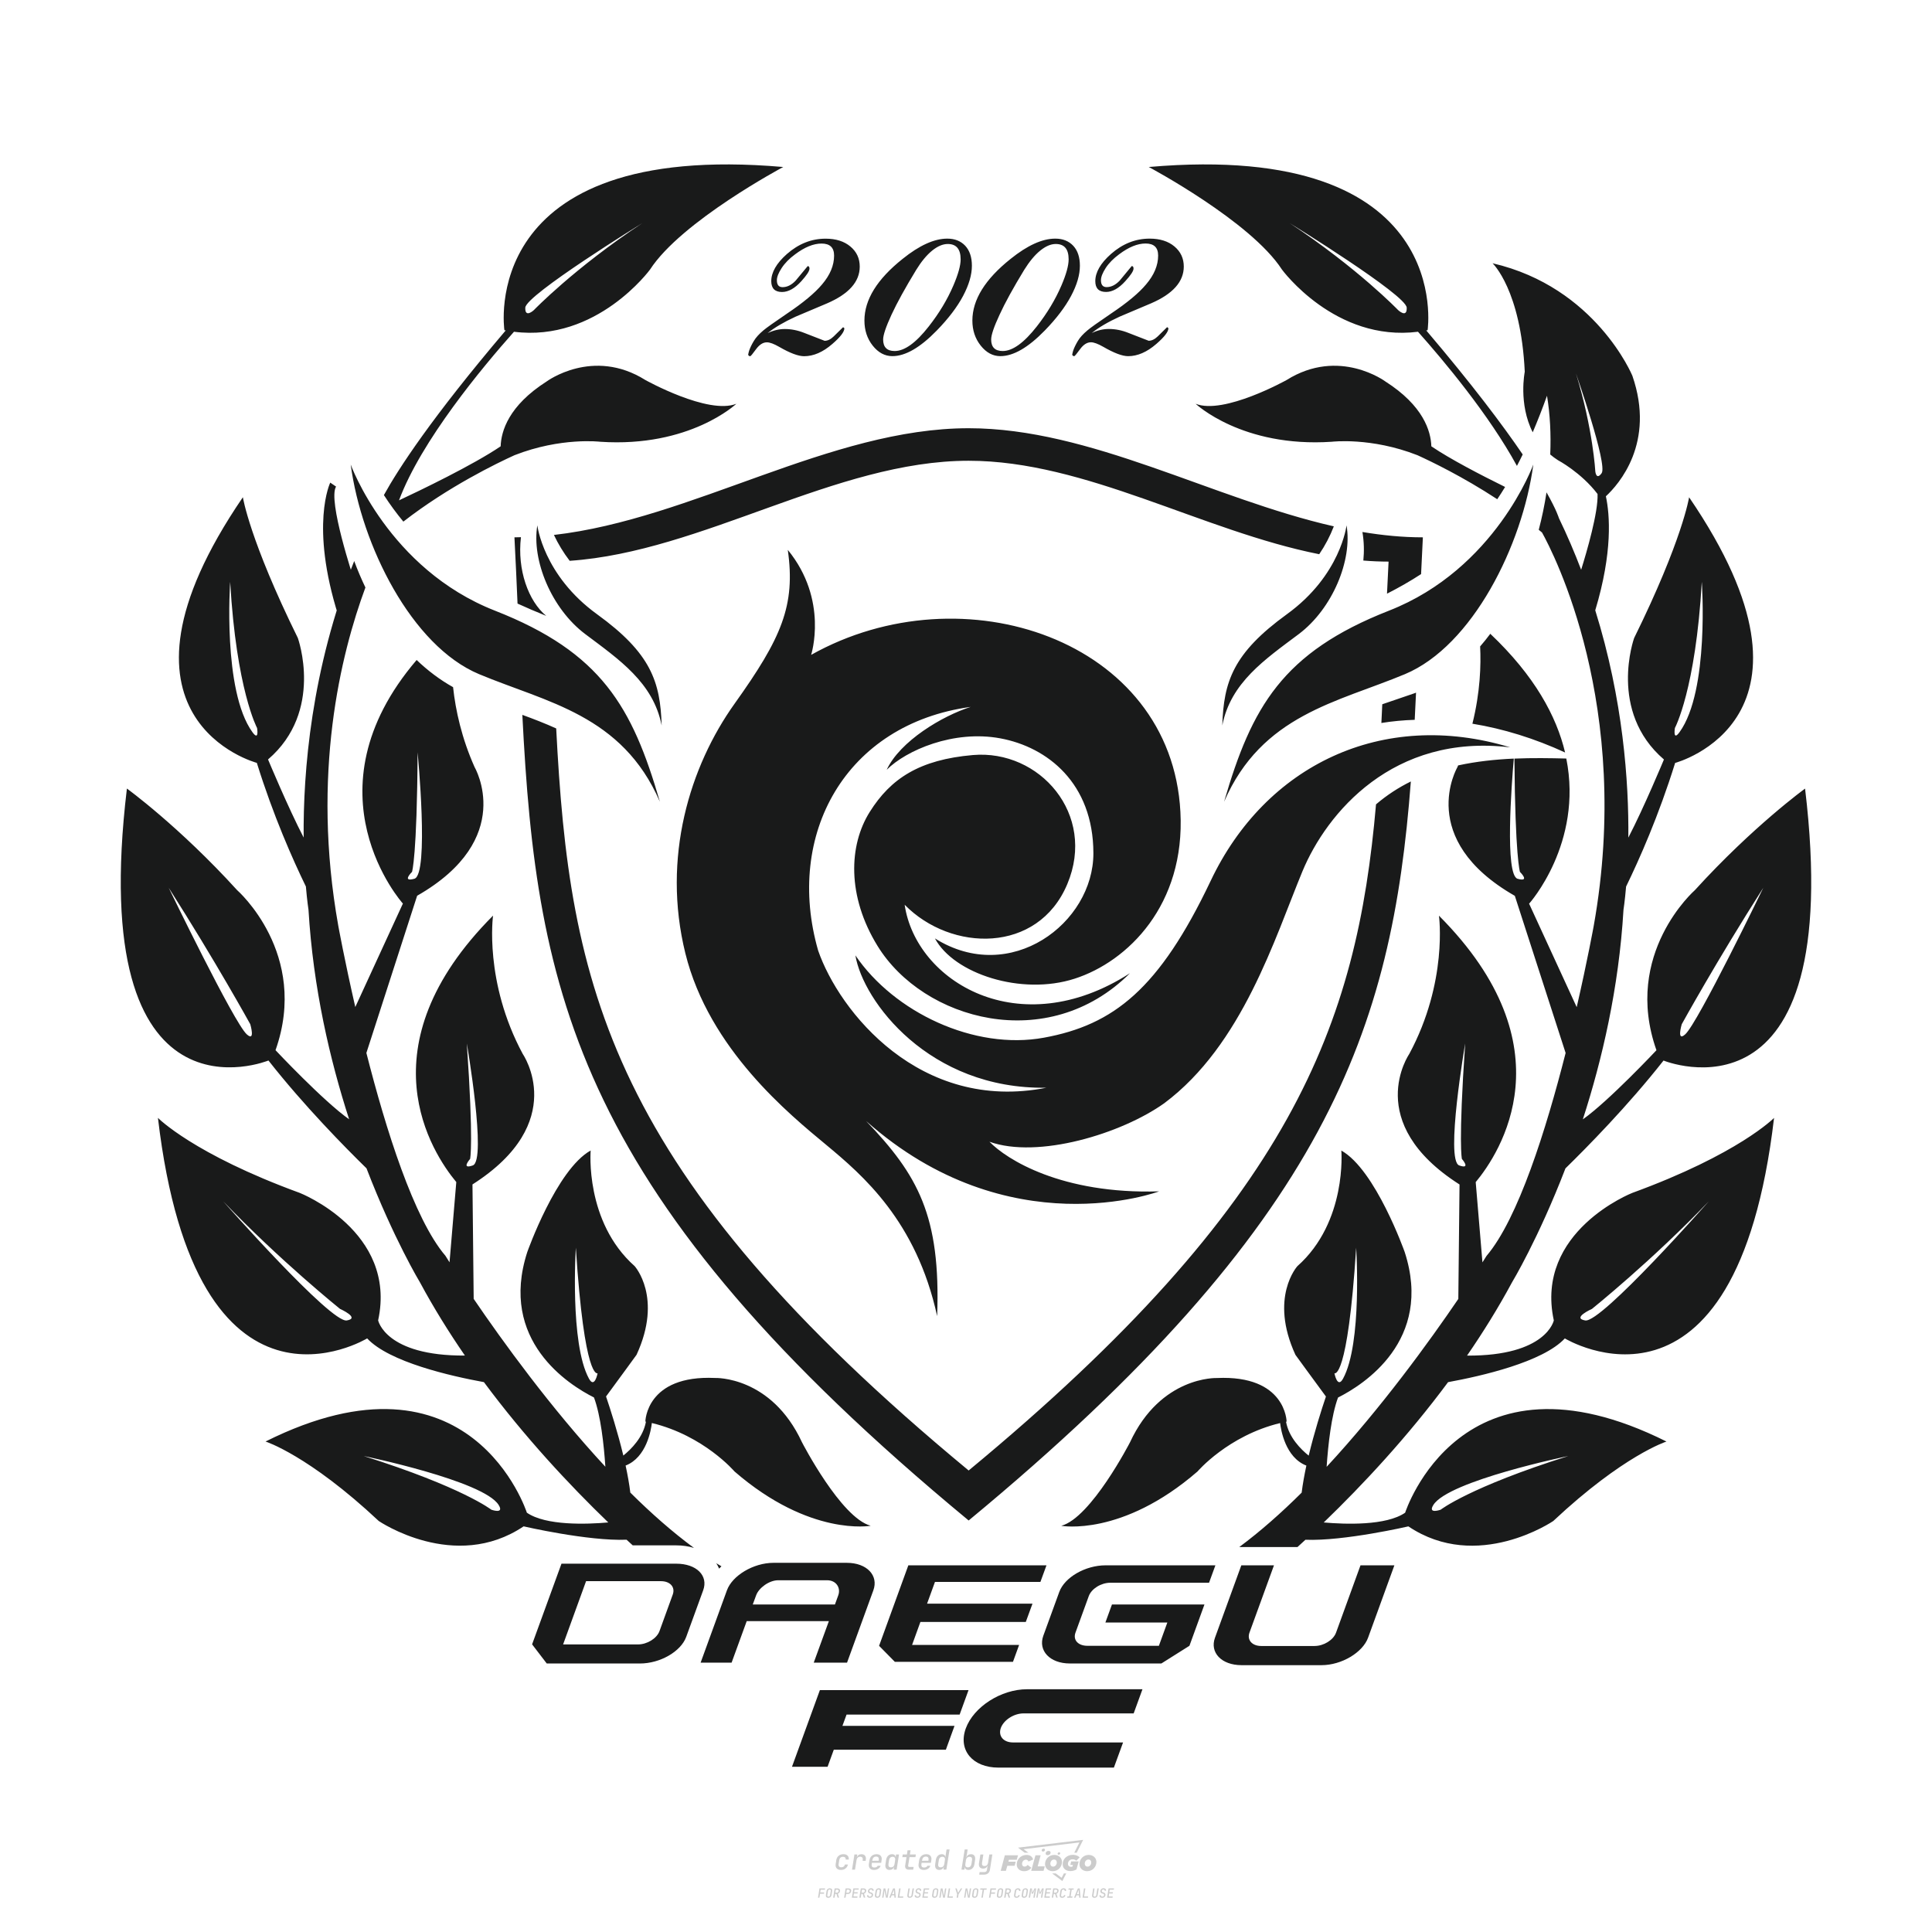 <?xml version="1.0" encoding="utf-8"?>
<!-- Created by @FCLOGO 2024-10-1 GMT+8 22:29:06 . https://fclogo.top/ -->
<!-- FOR PERSONAL USE ONLY NOT FOR COMMERCIAL USE -->
<svg version="1.1" xmlns="http://www.w3.org/2000/svg" xmlns:xlink="http://www.w3.org/1999/xlink" x="0px" y="0px"
	 viewBox="0 0 800 800" style="enable-background:new 0 0 800 800;" xml:space="preserve">
<path style="fill:#CCCCCC;" d="M348.22,774.3c-0.79,0-1.38-0.22-1.77-0.65c-0.39-0.44-0.53-1.03-0.41-1.79l0.25-1.65
	c0.12-0.75,0.45-1.35,0.98-1.78c0.53-0.44,1.19-0.65,1.98-0.65c0.76,0,1.33,0.2,1.72,0.6c0.39,0.4,0.55,0.94,0.47,1.62h-1.24
	c0.03-0.36-0.06-0.64-0.26-0.84s-0.5-0.3-0.89-0.3c-0.42,0-0.76,0.12-1.03,0.35s-0.43,0.56-0.5,0.99l-0.26,1.66
	c-0.07,0.44-0.01,0.77,0.19,1c0.19,0.23,0.5,0.35,0.92,0.35c0.39,0,0.72-0.1,0.98-0.3s0.44-0.48,0.52-0.85h1.24
	c-0.14,0.69-0.47,1.23-0.99,1.63C349.61,774.1,348.97,774.3,348.22,774.3z M352.8,774.19l1-6.29h1.19l-0.19,1.19
	c0.34-0.87,0.97-1.3,1.91-1.3c0.67,0,1.17,0.21,1.49,0.62c0.32,0.42,0.43,0.99,0.31,1.71l-0.07,0.42h-1.27l0.06-0.32
	c0.07-0.45,0.01-0.8-0.17-1.04c-0.18-0.24-0.48-0.36-0.88-0.36s-0.74,0.12-1.01,0.37c-0.27,0.24-0.43,0.59-0.5,1.03l-0.63,3.97
	L352.8,774.19L352.8,774.19z M361.91,774.3c-0.77,0-1.35-0.22-1.73-0.67s-0.51-1.04-0.4-1.77l0.25-1.65
	c0.08-0.49,0.26-0.92,0.52-1.28c0.26-0.37,0.6-0.65,1.01-0.85c0.41-0.2,0.87-0.3,1.38-0.3c0.77,0,1.35,0.22,1.73,0.67
	c0.39,0.45,0.52,1.04,0.39,1.77l-0.17,1.12h-3.85l-0.09,0.53c-0.15,0.95,0.22,1.43,1.11,1.43c0.72,0,1.17-0.25,1.37-0.74h1.22
	c-0.17,0.53-0.5,0.96-1.01,1.28C363.16,774.14,362.58,774.3,361.91,774.3z M361.23,770.22l-0.05,0.29l2.65-0.01l0.05-0.29
	c0.07-0.47,0.01-0.82-0.17-1.07c-0.18-0.25-0.49-0.37-0.92-0.37c-0.44,0-0.8,0.13-1.06,0.38
	C361.48,769.39,361.31,769.75,361.23,770.22z M368.33,774.3c-0.63,0-1.1-0.21-1.41-0.64c-0.31-0.42-0.4-1-0.27-1.73l0.27-1.77
	c0.11-0.73,0.39-1.31,0.84-1.74c0.44-0.43,0.98-0.64,1.61-0.64c0.47,0,0.83,0.12,1.09,0.35c0.26,0.24,0.39,0.56,0.38,0.96h0.02
	l0.17-1.2h1.24l-1,6.29h-1.22l0.19-1.2h-0.02c-0.12,0.41-0.35,0.73-0.69,0.97C369.2,774.18,368.8,774.3,368.33,774.3z
	 M368.93,773.23c0.39,0,0.72-0.12,0.98-0.36s0.43-0.57,0.5-1.01l0.25-1.65c0.07-0.43,0.01-0.76-0.18-1s-0.47-0.36-0.86-0.36
	c-0.4,0-0.72,0.12-0.98,0.35c-0.26,0.24-0.42,0.57-0.49,1.01l-0.25,1.65c-0.07,0.44-0.01,0.78,0.17,1.01
	C368.24,773.11,368.53,773.23,368.93,773.23z M376.35,774.19c-0.57,0-0.99-0.16-1.26-0.47c-0.27-0.31-0.36-0.75-0.27-1.32l0.54-3.39
	h-1.74l0.17-1.12h1.74l0.27-1.72h1.24l-0.27,1.72h2.47l-0.18,1.12h-2.46l-0.54,3.39c-0.08,0.44,0.1,0.66,0.53,0.66h1.72l-0.17,1.12
	h-1.79V774.19z M382.5,774.3c-0.77,0-1.35-0.22-1.73-0.67s-0.52-1.04-0.4-1.77l0.25-1.65c0.08-0.49,0.26-0.92,0.52-1.28
	c0.26-0.37,0.6-0.65,1.01-0.85c0.41-0.2,0.87-0.3,1.38-0.3c0.77,0,1.35,0.22,1.73,0.67c0.39,0.45,0.52,1.04,0.39,1.77l-0.17,1.12
	h-3.85l-0.09,0.53c-0.15,0.95,0.22,1.43,1.11,1.43c0.72,0,1.17-0.25,1.37-0.74h1.22c-0.17,0.53-0.5,0.96-1.01,1.28
	C383.76,774.14,383.18,774.3,382.5,774.3z M381.83,770.22l-0.05,0.29l2.65-0.01l0.05-0.29c0.07-0.47,0.01-0.82-0.17-1.07
	c-0.18-0.25-0.49-0.37-0.92-0.37c-0.44,0-0.8,0.13-1.06,0.38C382.08,769.39,381.91,769.75,381.83,770.22z M388.92,774.3
	c-0.63,0-1.1-0.21-1.4-0.64c-0.3-0.42-0.39-1-0.28-1.73l0.27-1.77c0.11-0.73,0.39-1.31,0.84-1.74c0.44-0.43,0.98-0.64,1.61-0.64
	c0.47,0,0.83,0.12,1.09,0.35c0.26,0.24,0.39,0.56,0.38,0.96h0.02l0.21-1.47l0.3-1.8h1.24l-1.33,8.35h-1.22l0.19-1.2h-0.02
	c-0.12,0.41-0.35,0.73-0.69,0.97C389.8,774.18,389.4,774.3,388.92,774.3z M389.53,773.23c0.39,0,0.72-0.12,0.98-0.36
	s0.43-0.57,0.5-1.01l0.25-1.65c0.08-0.43,0.02-0.76-0.17-1s-0.48-0.36-0.87-0.36c-0.4,0-0.72,0.12-0.98,0.35
	c-0.26,0.24-0.42,0.57-0.49,1.01l-0.25,1.65c-0.08,0.44-0.02,0.78,0.16,1.01C388.83,773.11,389.13,773.23,389.53,773.23z
	 M401.02,774.3c-0.47,0-0.84-0.12-1.1-0.35s-0.39-0.56-0.38-0.97h-0.01l-0.19,1.2h-1.22l1.33-8.35h1.24l-0.29,1.8l-0.27,1.47h0.05
	c0.12-0.41,0.35-0.73,0.69-0.97c0.34-0.23,0.74-0.35,1.21-0.35c0.63,0,1.1,0.21,1.4,0.64s0.39,1.01,0.28,1.74l-0.27,1.77
	c-0.11,0.73-0.39,1.31-0.84,1.73C402.18,774.09,401.64,774.3,401.02,774.3z M400.77,773.23c0.4,0,0.72-0.12,0.98-0.35
	s0.42-0.57,0.5-1.01l0.25-1.65c0.07-0.43,0.01-0.77-0.17-1.01c-0.18-0.24-0.47-0.35-0.87-0.35c-0.39,0-0.72,0.12-0.98,0.36
	s-0.43,0.57-0.5,1l-0.25,1.65c-0.07,0.44-0.01,0.77,0.17,1.01C400.08,773.11,400.37,773.23,400.77,773.23z M405.47,776.25l0.17-1.06
	h1.93c0.64,0,1.01-0.3,1.1-0.9l0.1-0.67l0.21-1.19h-0.03c-0.12,0.42-0.35,0.74-0.68,0.97s-0.73,0.34-1.2,0.34
	c-0.63,0-1.09-0.2-1.4-0.6c-0.31-0.4-0.41-0.94-0.3-1.63l0.58-3.6h1.24l-0.56,3.48c-0.06,0.41,0,0.73,0.18,0.96
	c0.18,0.23,0.47,0.34,0.85,0.34c0.39,0,0.72-0.12,0.98-0.37c0.27-0.24,0.43-0.58,0.49-1.02l0.54-3.4h1.24l-1.01,6.41
	c-0.1,0.6-0.37,1.08-0.81,1.42c-0.44,0.35-1,0.52-1.67,0.52H405.47z M417.79,770.09h3.22l0.54-1.85h-5.47l-1.71,6.44h2.15l0.59-2.1
	h3.03l0.44-1.71h-3.03L417.79,770.09z M424.23,772.92c-0.59,0-1.02-0.39-1.02-1.12c0-0.88,0.63-1.76,1.61-1.76
	c0.49,0,0.88,0.24,1.02,0.78l1.95-0.83c-0.29-1.17-1.27-1.9-2.64-1.9c-2.78,0-4.15,2.15-4.15,3.9c0,1.76,1.27,2.83,3.07,2.83
	c1.37,0,2.34-0.59,2.98-1.42l-1.51-1.17C425.16,772.67,424.72,772.92,424.23,772.92z M430.91,768.23h-2.15l-1.76,6.44h5.12
	l0.49-1.85h-2.93L430.91,768.23z M439.75,771.01c0-1.66-1.32-2.93-3.22-2.93c-2.2,0-3.81,1.81-3.81,3.81c0,1.66,1.32,2.93,3.22,2.93
	C438.14,774.82,439.75,773.01,439.75,771.01z M434.92,771.7c0-0.83,0.59-1.71,1.51-1.71c0.78,0,1.17,0.54,1.17,1.22
	c0,0.83-0.59,1.71-1.51,1.71C435.31,772.92,434.92,772.38,434.92,771.7z M443.21,772.23h1.07l-0.2,0.68
	c-0.15,0.05-0.34,0.1-0.59,0.1c-0.68,0-1.27-0.39-1.27-1.22c0-1.02,0.73-1.9,1.95-1.9c0.59,0,1.12,0.24,1.51,0.59l1.37-1.37
	c-0.44-0.54-1.51-1.07-2.73-1.07c-2.59,0-4.29,1.76-4.29,3.86c0,2.05,1.61,2.88,3.22,2.88c0.93,0,1.85-0.29,2.49-0.68l0.93-3.32
	h-3.12L443.21,772.23z M450.78,768.08c-2.2,0-3.81,1.81-3.81,3.81c0,1.66,1.32,2.93,3.22,2.93c2.2,0,3.81-1.81,3.81-3.81
	C454,769.35,452.68,768.08,450.78,768.08z M450.34,772.92c-0.78,0-1.17-0.54-1.17-1.22c0-0.83,0.59-1.71,1.51-1.71
	c0.78,0,1.17,0.54,1.17,1.22C451.85,772.04,451.27,772.92,450.34,772.92z M437.94,767.5c-0.05,0.29,0.1,0.49,0.44,0.49
	s0.54-0.2,0.63-0.49c0.05-0.24-0.1-0.49-0.44-0.49C438.24,767.01,437.99,767.25,437.94,767.5z M432.13,765.5
	c-0.44,0-0.73,0.24-0.78,0.59c-0.05,0.34,0.1,0.59,0.54,0.59s0.73-0.24,0.78-0.59C432.77,765.74,432.57,765.5,432.13,765.5z
	 M433.01,767.3c-0.1,0.54,0.15,0.88,0.83,0.88c0.63,0,1.07-0.39,1.17-0.88s-0.15-0.88-0.83-0.88
	C433.5,766.43,433.11,766.82,433.01,767.3z M439.6,777.55l-2.44-1.81h-1.51l4.25,3.17l1.61-3.17h-0.98L439.6,777.55z M425.84,767.16
	l-2-1.46l23.13-2.78l-2.15,4.25h1.02l2.68-5.32l-26.99,3.22l2.78,2.1L425.84,767.16L425.84,767.16z M338.72,785.79l0.61-3.83h2.32
	l-0.08,0.52h-1.76l-0.18,1.14h1.63l-0.08,0.52h-1.62l-0.26,1.64L338.72,785.79L338.72,785.79z M342.97,785.84
	c-0.36,0-0.62-0.1-0.8-0.3c-0.17-0.2-0.23-0.47-0.18-0.82l0.27-1.7c0.06-0.34,0.2-0.61,0.44-0.82c0.24-0.2,0.54-0.3,0.89-0.3
	c0.36,0,0.62,0.1,0.8,0.3c0.17,0.2,0.24,0.47,0.18,0.81l-0.27,1.71c-0.06,0.34-0.2,0.62-0.44,0.82
	C343.63,785.74,343.33,785.84,342.97,785.84z M343.05,785.33c0.19,0,0.35-0.05,0.47-0.16s0.19-0.26,0.23-0.46l0.27-1.7
	c0.03-0.2,0.01-0.35-0.08-0.46c-0.08-0.11-0.22-0.16-0.41-0.16s-0.35,0.05-0.46,0.16c-0.12,0.1-0.19,0.26-0.22,0.46l-0.27,1.7
	c-0.03,0.2-0.01,0.35,0.08,0.46C342.72,785.28,342.86,785.33,343.05,785.33z M345,785.79l0.61-3.83h1.2c0.24,0,0.44,0.05,0.6,0.14
	s0.28,0.22,0.36,0.39c0.07,0.17,0.09,0.37,0.05,0.59c-0.04,0.26-0.14,0.48-0.3,0.67c-0.16,0.19-0.37,0.32-0.6,0.39l0.54,1.64h-0.62
	l-0.48-1.57h-0.54l-0.25,1.57L345,785.79L345,785.79z M345.89,783.71h0.64c0.19,0,0.35-0.06,0.48-0.17s0.21-0.26,0.24-0.45
	s0-0.35-0.09-0.46c-0.09-0.11-0.24-0.17-0.43-0.17h-0.64L345.89,783.71z M349.54,785.79l0.61-3.83h1.25c0.37,0,0.65,0.1,0.84,0.31
	s0.26,0.49,0.2,0.84c-0.04,0.23-0.12,0.44-0.25,0.61s-0.29,0.31-0.49,0.4c-0.2,0.09-0.42,0.14-0.66,0.14h-0.69l-0.24,1.52
	L349.54,785.79L349.54,785.79z M350.43,783.75h0.69c0.19,0,0.36-0.06,0.49-0.18c0.14-0.12,0.22-0.27,0.25-0.47
	c0.03-0.2,0-0.35-0.1-0.47s-0.25-0.18-0.44-0.18h-0.69L350.43,783.75z M352.75,785.79l0.61-3.83h2.25l-0.08,0.5h-1.7l-0.17,1.09
	h1.51l-0.08,0.5h-1.51l-0.19,1.24h1.69l-0.08,0.5H352.75z M355.84,785.79l0.61-3.83h1.2c0.24,0,0.44,0.05,0.6,0.14
	s0.28,0.22,0.36,0.39c0.07,0.17,0.09,0.37,0.05,0.59c-0.04,0.26-0.14,0.48-0.3,0.67c-0.16,0.19-0.37,0.32-0.6,0.39l0.54,1.64h-0.62
	l-0.48-1.57h-0.54l-0.25,1.57L355.84,785.79L355.84,785.79z M356.74,783.71h0.64c0.19,0,0.35-0.06,0.48-0.17s0.21-0.26,0.24-0.45
	s0-0.35-0.09-0.46c-0.09-0.11-0.24-0.17-0.43-0.17h-0.64L356.74,783.71z M360.13,785.84c-0.39,0-0.67-0.1-0.87-0.29
	c-0.19-0.19-0.26-0.45-0.22-0.78h0.57c-0.03,0.17,0.01,0.31,0.12,0.41s0.27,0.15,0.48,0.15c0.2,0,0.37-0.05,0.5-0.15
	c0.13-0.1,0.21-0.23,0.24-0.4c0.02-0.15,0-0.28-0.06-0.39s-0.16-0.18-0.29-0.22l-0.46-0.14c-0.27-0.08-0.46-0.22-0.59-0.41
	s-0.17-0.42-0.13-0.68c0.04-0.21,0.11-0.39,0.23-0.55c0.12-0.16,0.27-0.28,0.46-0.37c0.19-0.09,0.4-0.13,0.64-0.13
	c0.35,0,0.62,0.1,0.8,0.29s0.25,0.44,0.2,0.76h-0.57c0.03-0.17,0-0.3-0.09-0.4c-0.09-0.1-0.23-0.14-0.42-0.14s-0.34,0.04-0.46,0.13
	s-0.19,0.21-0.21,0.38c-0.02,0.15-0.01,0.28,0.05,0.39s0.16,0.18,0.29,0.22l0.47,0.15c0.26,0.08,0.46,0.22,0.58,0.41
	s0.17,0.42,0.12,0.69c-0.04,0.22-0.12,0.41-0.24,0.57c-0.13,0.16-0.29,0.29-0.49,0.38C360.6,785.79,360.38,785.84,360.13,785.84z
	 M363.27,785.84c-0.36,0-0.62-0.1-0.8-0.3c-0.17-0.2-0.23-0.47-0.18-0.82l0.27-1.7c0.06-0.34,0.2-0.61,0.44-0.82
	c0.24-0.2,0.54-0.3,0.89-0.3c0.36,0,0.62,0.1,0.8,0.3c0.17,0.2,0.24,0.47,0.18,0.81l-0.27,1.71c-0.06,0.34-0.2,0.62-0.44,0.82
	C363.92,785.74,363.62,785.84,363.27,785.84z M363.34,785.33c0.19,0,0.35-0.05,0.47-0.16s0.19-0.26,0.23-0.46l0.27-1.7
	c0.03-0.2,0.01-0.35-0.08-0.46c-0.08-0.11-0.22-0.16-0.41-0.16s-0.35,0.05-0.46,0.16c-0.12,0.1-0.19,0.26-0.22,0.46l-0.27,1.7
	c-0.03,0.2-0.01,0.35,0.08,0.46C363.02,785.28,363.15,785.33,363.34,785.33z M365.28,785.79l0.61-3.83h0.71l0.62,3.19
	c0.01-0.1,0.02-0.22,0.03-0.36s0.03-0.29,0.04-0.44c0.02-0.15,0.04-0.29,0.06-0.41l0.31-1.98h0.52l-0.61,3.83h-0.71l-0.61-3.19
	c-0.01,0.09-0.02,0.21-0.03,0.34s-0.03,0.28-0.04,0.42c-0.02,0.15-0.04,0.28-0.06,0.41l-0.31,2.01L365.28,785.79L365.28,785.79z
	 M368.23,785.79l1.59-3.83h0.75l0.37,3.83h-0.56l-0.07-0.97h-1.09l-0.39,0.97H368.23z M369.39,784.34h0.87l-0.09-1.1
	c-0.02-0.2-0.03-0.37-0.04-0.51s-0.01-0.24-0.01-0.3c-0.02,0.06-0.05,0.16-0.1,0.3c-0.05,0.14-0.11,0.31-0.19,0.5L369.39,784.34z
	 M371.72,785.79l0.61-3.83h0.57l-0.52,3.31h1.67l-0.08,0.52H371.72z M376.68,785.84c-0.37,0-0.63-0.1-0.8-0.3
	c-0.17-0.2-0.22-0.48-0.17-0.82l0.44-2.76h0.57l-0.44,2.76c-0.03,0.2-0.01,0.35,0.07,0.46c0.08,0.11,0.21,0.17,0.41,0.17
	c0.19,0,0.35-0.06,0.46-0.17c0.12-0.11,0.19-0.27,0.22-0.46l0.44-2.76h0.57l-0.44,2.76c-0.06,0.35-0.2,0.62-0.43,0.82
	C377.35,785.74,377.05,785.84,376.68,785.84z M379.84,785.84c-0.39,0-0.67-0.1-0.87-0.29c-0.19-0.19-0.26-0.45-0.22-0.78h0.57
	c-0.03,0.17,0.01,0.31,0.12,0.41s0.27,0.15,0.48,0.15c0.2,0,0.37-0.05,0.5-0.15c0.13-0.1,0.21-0.23,0.24-0.4
	c0.02-0.15,0-0.28-0.06-0.39s-0.16-0.18-0.29-0.22l-0.46-0.14c-0.27-0.08-0.46-0.22-0.59-0.41s-0.17-0.42-0.13-0.68
	c0.04-0.21,0.11-0.39,0.23-0.55s0.27-0.28,0.46-0.37c0.19-0.09,0.4-0.13,0.64-0.13c0.35,0,0.62,0.1,0.8,0.29s0.25,0.44,0.2,0.76
	h-0.57c0.03-0.17,0-0.3-0.09-0.4c-0.09-0.1-0.23-0.14-0.42-0.14s-0.34,0.04-0.46,0.13s-0.19,0.21-0.21,0.38
	c-0.02,0.15-0.01,0.28,0.05,0.39s0.16,0.18,0.29,0.22l0.47,0.15c0.26,0.08,0.46,0.22,0.58,0.41s0.17,0.42,0.12,0.69
	c-0.04,0.22-0.12,0.41-0.24,0.57c-0.13,0.16-0.29,0.29-0.49,0.38C380.31,785.79,380.09,785.84,379.84,785.84z M381.91,785.79
	l0.61-3.83h2.25l-0.08,0.5h-1.7l-0.17,1.09h1.51l-0.08,0.5h-1.51l-0.19,1.24h1.69l-0.08,0.5H381.91z M386.94,785.84
	c-0.36,0-0.62-0.1-0.8-0.3c-0.17-0.2-0.23-0.47-0.18-0.82l0.27-1.7c0.06-0.34,0.2-0.61,0.44-0.82c0.24-0.2,0.54-0.3,0.89-0.3
	c0.36,0,0.62,0.1,0.8,0.3c0.17,0.2,0.24,0.47,0.18,0.81l-0.27,1.71c-0.06,0.34-0.2,0.62-0.44,0.82
	C387.6,785.74,387.3,785.84,386.94,785.84z M387.02,785.33c0.19,0,0.35-0.05,0.47-0.16s0.19-0.26,0.23-0.46l0.27-1.7
	c0.03-0.2,0.01-0.35-0.08-0.46c-0.08-0.11-0.22-0.16-0.41-0.16s-0.35,0.05-0.46,0.16c-0.12,0.1-0.19,0.26-0.22,0.46l-0.27,1.7
	c-0.03,0.2-0.01,0.35,0.08,0.46C386.7,785.28,386.83,785.33,387.02,785.33z M388.95,785.79l0.61-3.83h0.71l0.62,3.19
	c0.01-0.1,0.02-0.22,0.03-0.36s0.03-0.29,0.04-0.44c0.02-0.15,0.04-0.29,0.06-0.41l0.31-1.98h0.52l-0.61,3.83h-0.71l-0.61-3.19
	c-0.01,0.09-0.02,0.21-0.03,0.34s-0.03,0.28-0.04,0.42c-0.02,0.15-0.04,0.28-0.06,0.41l-0.31,2.01L388.95,785.79L388.95,785.79z
	 M392.25,785.79l0.61-3.83h0.57l-0.52,3.31h1.67l-0.08,0.52H392.25z M396.12,785.79l0.22-1.41l-0.75-2.42h0.58l0.45,1.45
	c0.03,0.09,0.05,0.18,0.07,0.27c0.02,0.08,0.03,0.15,0.03,0.19c0.02-0.04,0.05-0.1,0.09-0.19c0.04-0.08,0.09-0.17,0.14-0.27
	l0.9-1.45h0.6l-1.53,2.42l-0.22,1.41H396.12z M399.22,785.79l0.61-3.83h0.71l0.62,3.19c0.01-0.1,0.02-0.22,0.03-0.36
	s0.03-0.29,0.04-0.44c0.02-0.15,0.04-0.29,0.06-0.41l0.31-1.98h0.52l-0.61,3.83h-0.71l-0.61-3.19c-0.01,0.09-0.02,0.21-0.03,0.34
	s-0.03,0.28-0.04,0.42c-0.02,0.15-0.04,0.28-0.06,0.41l-0.31,2.01L399.22,785.79L399.22,785.79z M403.51,785.84
	c-0.36,0-0.62-0.1-0.8-0.3s-0.23-0.47-0.18-0.82l0.27-1.7c0.06-0.34,0.2-0.61,0.44-0.82c0.24-0.2,0.54-0.3,0.89-0.3
	c0.36,0,0.62,0.1,0.8,0.3c0.17,0.2,0.24,0.47,0.18,0.81l-0.27,1.71c-0.06,0.34-0.2,0.62-0.44,0.82
	C404.16,785.74,403.86,785.84,403.51,785.84z M403.58,785.33c0.19,0,0.35-0.05,0.47-0.16s0.19-0.26,0.23-0.46l0.27-1.7
	c0.03-0.2,0.01-0.35-0.08-0.46c-0.08-0.11-0.22-0.16-0.41-0.16s-0.35,0.05-0.46,0.16c-0.12,0.1-0.19,0.26-0.22,0.46l-0.27,1.7
	c-0.03,0.2-0.01,0.35,0.08,0.46C403.26,785.28,403.4,785.33,403.58,785.33z M406.38,785.79l0.52-3.31h-1.02l0.08-0.52h2.62
	l-0.08,0.52h-1.03l-0.52,3.31H406.38z M409.52,785.79l0.61-3.83h2.32l-0.08,0.52h-1.76l-0.18,1.14h1.63l-0.08,0.52h-1.62l-0.26,1.64
	L409.52,785.79L409.52,785.79z M413.77,785.84c-0.36,0-0.62-0.1-0.8-0.3s-0.23-0.47-0.18-0.82l0.27-1.7
	c0.06-0.34,0.2-0.61,0.44-0.82c0.24-0.2,0.54-0.3,0.89-0.3c0.36,0,0.62,0.1,0.8,0.3c0.17,0.2,0.24,0.47,0.18,0.81l-0.27,1.71
	c-0.06,0.34-0.2,0.62-0.44,0.82C414.42,785.74,414.13,785.84,413.77,785.84z M413.85,785.33c0.19,0,0.35-0.05,0.47-0.16
	s0.19-0.26,0.23-0.46l0.27-1.7c0.03-0.2,0.01-0.35-0.08-0.46c-0.08-0.11-0.22-0.16-0.41-0.16s-0.35,0.05-0.46,0.16
	c-0.12,0.1-0.19,0.26-0.22,0.46l-0.27,1.7c-0.03,0.2-0.01,0.35,0.08,0.46C413.52,785.28,413.66,785.33,413.85,785.33z M415.8,785.79
	l0.61-3.83h1.2c0.24,0,0.44,0.05,0.6,0.14s0.28,0.22,0.36,0.39c0.07,0.17,0.09,0.37,0.05,0.59c-0.04,0.26-0.14,0.48-0.3,0.67
	c-0.16,0.19-0.37,0.32-0.6,0.39l0.54,1.64h-0.62l-0.48-1.57h-0.54l-0.25,1.57L415.8,785.79L415.8,785.79z M416.69,783.71h0.64
	c0.19,0,0.35-0.06,0.48-0.17s0.21-0.26,0.24-0.45s0-0.35-0.09-0.46c-0.09-0.11-0.24-0.17-0.43-0.17h-0.64L416.69,783.71z
	 M420.91,785.84c-0.36,0-0.63-0.1-0.81-0.3s-0.24-0.47-0.19-0.82l0.27-1.7c0.06-0.35,0.21-0.62,0.45-0.82s0.55-0.3,0.91-0.3
	c0.36,0,0.63,0.1,0.81,0.3s0.24,0.47,0.19,0.82h-0.57c0.03-0.2,0-0.35-0.09-0.46c-0.09-0.11-0.23-0.16-0.42-0.16
	s-0.35,0.05-0.48,0.16c-0.12,0.1-0.2,0.26-0.23,0.45l-0.27,1.71c-0.03,0.2,0,0.35,0.09,0.46c0.09,0.11,0.23,0.16,0.42,0.16
	s0.35-0.05,0.47-0.16s0.2-0.26,0.23-0.46h0.57c-0.03,0.23-0.11,0.43-0.24,0.59c-0.12,0.17-0.28,0.3-0.47,0.39
	C421.36,785.79,421.14,785.84,420.91,785.84z M424.03,785.84c-0.36,0-0.62-0.1-0.8-0.3s-0.23-0.47-0.18-0.82l0.27-1.7
	c0.06-0.34,0.2-0.61,0.44-0.82c0.24-0.2,0.54-0.3,0.89-0.3c0.36,0,0.62,0.1,0.8,0.3c0.17,0.2,0.24,0.47,0.18,0.81l-0.27,1.71
	c-0.06,0.34-0.2,0.62-0.44,0.82C424.69,785.74,424.39,785.84,424.03,785.84z M424.11,785.33c0.19,0,0.35-0.05,0.47-0.16
	s0.19-0.26,0.23-0.46l0.27-1.7c0.03-0.2,0.01-0.35-0.08-0.46c-0.08-0.11-0.22-0.16-0.41-0.16s-0.35,0.05-0.46,0.16
	c-0.12,0.1-0.19,0.26-0.22,0.46l-0.27,1.7c-0.03,0.2-0.01,0.35,0.08,0.46C423.79,785.28,423.92,785.33,424.11,785.33z
	 M425.97,785.79l0.61-3.83h0.69l0.18,1.23c0.02,0.12,0.04,0.23,0.05,0.33c0.01,0.1,0.02,0.18,0.03,0.24
	c0.02-0.06,0.05-0.14,0.09-0.24c0.04-0.11,0.09-0.22,0.15-0.34l0.57-1.22h0.71l-0.61,3.83h-0.54l0.2-1.29
	c0.02-0.17,0.06-0.35,0.1-0.55s0.09-0.4,0.14-0.61c0.05-0.2,0.1-0.4,0.14-0.59c0.05-0.19,0.09-0.35,0.13-0.49l-0.86,1.86h-0.55
	l-0.28-1.86c0,0.14-0.01,0.29-0.02,0.47c-0.01,0.18-0.02,0.37-0.04,0.57c-0.02,0.2-0.04,0.41-0.06,0.61s-0.05,0.4-0.08,0.57
	l-0.2,1.29h-0.55V785.79z M429.11,785.79l0.61-3.83h0.69l0.18,1.23c0.02,0.12,0.04,0.23,0.05,0.33c0.01,0.1,0.02,0.18,0.03,0.24
	c0.02-0.06,0.05-0.14,0.09-0.24c0.04-0.11,0.09-0.22,0.15-0.34l0.57-1.22h0.71l-0.61,3.83h-0.54l0.2-1.29
	c0.02-0.17,0.06-0.35,0.1-0.55s0.09-0.4,0.14-0.61c0.05-0.2,0.1-0.4,0.14-0.59c0.05-0.19,0.09-0.35,0.13-0.49l-0.86,1.86h-0.55
	l-0.28-1.86c0,0.14-0.01,0.29-0.02,0.47c-0.01,0.18-0.02,0.37-0.04,0.57c-0.02,0.2-0.04,0.41-0.06,0.61s-0.05,0.4-0.08,0.57
	l-0.2,1.29h-0.55V785.79z M432.41,785.79l0.61-3.83h2.25l-0.08,0.5h-1.7l-0.17,1.09h1.51l-0.08,0.5h-1.51l-0.19,1.24h1.69l-0.08,0.5
	H432.41z M435.51,785.79l0.61-3.83h1.2c0.24,0,0.44,0.05,0.6,0.14s0.28,0.22,0.36,0.39c0.07,0.17,0.09,0.37,0.05,0.59
	c-0.04,0.26-0.14,0.48-0.3,0.67c-0.16,0.19-0.37,0.32-0.6,0.39l0.54,1.64h-0.62l-0.48-1.57h-0.54l-0.25,1.57L435.51,785.79
	L435.51,785.79z M436.4,783.71h0.64c0.19,0,0.35-0.06,0.48-0.17s0.21-0.26,0.24-0.45s0-0.35-0.09-0.46
	c-0.09-0.11-0.24-0.17-0.43-0.17h-0.64L436.4,783.71z M439.8,785.84c-0.36,0-0.63-0.1-0.81-0.3s-0.24-0.47-0.19-0.82l0.27-1.7
	c0.06-0.35,0.21-0.62,0.45-0.82s0.55-0.3,0.91-0.3c0.36,0,0.63,0.1,0.81,0.3s0.24,0.47,0.19,0.82h-0.57c0.03-0.2,0-0.35-0.09-0.46
	c-0.09-0.11-0.23-0.16-0.42-0.16s-0.35,0.05-0.47,0.16c-0.12,0.1-0.2,0.26-0.23,0.45l-0.27,1.71c-0.03,0.2,0,0.35,0.09,0.46
	c0.09,0.11,0.23,0.16,0.42,0.16s0.35-0.05,0.47-0.16s0.2-0.26,0.23-0.46h0.57c-0.03,0.23-0.11,0.43-0.24,0.59
	c-0.12,0.17-0.28,0.3-0.47,0.39C440.25,785.79,440.04,785.84,439.8,785.84z M441.88,785.79l0.08-0.5h0.78l0.45-2.82h-0.78l0.08-0.5
	h2.13l-0.08,0.5h-0.78l-0.45,2.82h0.78l-0.08,0.5H441.88z M444.74,785.79l1.59-3.83h0.75l0.37,3.83h-0.56l-0.07-0.97h-1.09
	l-0.39,0.97H444.74z M445.9,784.34h0.87l-0.09-1.1c-0.02-0.2-0.03-0.37-0.04-0.51s-0.01-0.24-0.01-0.3c-0.02,0.06-0.05,0.16-0.1,0.3
	c-0.05,0.14-0.11,0.31-0.19,0.5L445.9,784.34z M448.24,785.79l0.61-3.83h0.57l-0.52,3.31h1.67l-0.08,0.52H448.24z M453.19,785.84
	c-0.37,0-0.63-0.1-0.8-0.3c-0.17-0.2-0.22-0.48-0.17-0.82l0.44-2.76h0.57l-0.44,2.76c-0.03,0.2-0.01,0.35,0.07,0.46
	c0.08,0.11,0.21,0.17,0.41,0.17c0.19,0,0.35-0.06,0.46-0.17c0.12-0.11,0.19-0.27,0.22-0.46l0.44-2.76h0.57l-0.44,2.76
	c-0.06,0.35-0.2,0.62-0.43,0.82C453.86,785.74,453.56,785.84,453.19,785.84z M456.36,785.84c-0.39,0-0.67-0.1-0.87-0.29
	c-0.19-0.19-0.26-0.45-0.22-0.78h0.57c-0.03,0.17,0.01,0.31,0.12,0.41s0.27,0.15,0.48,0.15c0.2,0,0.37-0.05,0.5-0.15
	s0.21-0.23,0.24-0.4c0.02-0.15,0-0.28-0.06-0.39s-0.16-0.18-0.29-0.22l-0.46-0.14c-0.27-0.08-0.46-0.22-0.59-0.41
	s-0.17-0.42-0.13-0.68c0.04-0.21,0.11-0.39,0.23-0.55c0.12-0.16,0.27-0.28,0.46-0.37c0.19-0.09,0.4-0.13,0.64-0.13
	c0.35,0,0.62,0.1,0.8,0.29s0.25,0.44,0.2,0.76h-0.57c0.03-0.17,0-0.3-0.09-0.4c-0.09-0.1-0.23-0.14-0.42-0.14s-0.34,0.04-0.46,0.13
	s-0.19,0.21-0.21,0.38c-0.02,0.15-0.01,0.28,0.05,0.39s0.16,0.18,0.29,0.22l0.47,0.15c0.26,0.08,0.46,0.22,0.58,0.41
	s0.17,0.42,0.12,0.69c-0.04,0.22-0.12,0.41-0.24,0.57c-0.13,0.16-0.29,0.29-0.49,0.38C456.82,785.79,456.6,785.84,456.36,785.84z
	 M458.42,785.79l0.61-3.83h2.25l-0.08,0.5h-1.7l-0.17,1.09h1.51l-0.08,0.5h-1.51l-0.19,1.24h1.69l-0.08,0.5H458.42z"/>
<path style="fill:#191A1A;" d="M140.11,254.99c-11.92-37.59-3.36-55.15-3.36-55.15l2.41,1.65c-3.56,5.65,7.38,38.39,7.38,38.39
	L140.11,254.99z M345.25,724.53h46.41l3.58-9.88h-46.41l1.71-4.67h46.82l3.69-10.15H339.5l-11.56,31.76h14.74L345.25,724.53z
	 M461.24,731.92l3.8-10.41h-45.59c-3.96,0-6.22-2.69-5.02-6.02c1.22-3.31,5.42-6.01,9.41-6.01h45.59l3.64-10h-47.8
	c-10.74,0-22.08,7.26-25.36,16.22c-3.27,8.98,2.82,16.23,13.53,16.23L461.24,731.92L461.24,731.92z M280.03,647.49
	c8.36,0,13.36,4.94,11.14,11.02l-7.02,19.29c-2.23,6.08-10.81,11.02-19.19,11.02H226.4l-6.07-7.93l12.17-33.41h8.26L280.03,647.49
	 M278.58,660.25c1.1-3.05-1.08-5.52-4.89-5.52h-31.01l-9.51,26.19h31c3.8,0,7.8-2.48,8.91-5.51L278.58,660.25z M498.74,664.38h-38.3
	l-2.72,7.47h25.65l-3.5,9.64h-29.61c-3.82,0-6.04-2.39-4.93-5.44l5.51-15.14c1.12-3.05,5.09-5.53,8.9-5.53h40.9l2.63-7.21h-45.49
	c-8.34,0-16.94,4.94-19.16,11.03l-6.61,18.14c-2.21,6.08,2.63,11.47,11,11.47h37.89l11.62-7.32L498.74,664.38z M577.38,648.18
	h-14.03l-10.13,27.88c-1.12,3.05-5.11,5.51-8.9,5.51h-22.06c-3.79,0-5.98-2.47-4.89-5.51l10.15-27.88H514l-10.9,29.96
	c-2.23,6.09,2.63,11.37,11.01,11.37h33.09c8.37,0,17.08-5.28,19.29-11.37L577.38,648.18z M364.01,681.5l6.53,6.63h48.91l2.54-6.99
	h-44.32l3.45-9.53h43.64l2.77-7.57h-43.65l3.27-9h43.66l2.51-6.86h-48.93h-8.27L364.01,681.5z M350.63,647.13
	c8.38,0,13.23,5.3,11.01,11.38l-10.9,29.96h-13.79l6.27-17.2H309.2l-6.26,17.2h-12.83l10.9-29.96c2.21-6.08,10.93-11.38,19.31-11.38
	H350.63 M345.73,664.38l1.38-3.8c1.11-3.05-0.81-6.23-4.62-6.23h-20.25c-3.78,0-8.04,3.18-9.14,6.23l-1.4,3.8H345.73z
	 M564.53,232.11c3.48,0.28,6.97,0.44,10.45,0.44c-0.24,4.49-0.45,8.91-0.65,13.28c5.04-2.57,9.74-5.26,14.11-8.11
	c0.23-5,0.47-10.07,0.74-15.22c-8.34,0-16.69-0.82-25.03-2.21C564.82,224.3,564.91,228.29,564.53,232.11z M441.95,366.07
	c12.15-28.92-11.5-55.82-39.11-53.42c-22.09,1.91-33.99,9.69-42.69,23.54c-8.72,13.85-9.47,34.9,3.22,55.5
	c18.91,30.76,70.49,45.24,104.53,11.29c-45.92,29.54-88.68,3.33-93.3-28.34C393.83,394.26,429.81,395.01,441.95,366.07z
	 M216.82,632.03c-28.58,19.22-59.99-2.22-59.99-2.22c-29.09-27.27-46.88-32.91-46.88-32.91c85.15-42.54,108.21,29.47,108.21,29.47
	c7.88,5.44,24.8,4.82,33.71,4.04c-16.25-15.67-34.66-35.42-51.49-58.1c-13.79-2.52-39.21-8.31-48.35-18.11
	c0,0-70.8,43.16-86.63-91.31c0,0,14.62,14.95,58.71,31.06c0,0,40.48,15.86,32.47,52.78c0,0,2.99,14.77,35.93,14.58
	c-6.65-9.66-12.94-19.78-18.6-30.29c0,0-10.89-17.98-22.15-47.24c-8.73-8.53-25.89-25.92-40.6-44.65c0,0-75.84,31.07-58.61-112.61
	c0,0,21.61,15.65,45.63,42.06c0,0,30.04,26.27,15.91,66.28c0,0,19.77,21.07,30.48,28.62c-7.95-24.56-14.9-54.33-16.83-86.77
	c0,0-0.55-3.47-1.08-9.63c-5.39-11.07-13.48-29.24-20.31-51.19c0,0-68.58-18.08-5.78-110c0,0,2.72,17.63,22.76,58.29
	c0,0,10.92,30.31-12.34,50.29c0,0,8.19,19.71,14.75,32.35c-0.25-27.14,3.09-69.67,20.93-114.51c1.38,3.75,2.94,7.4,4.64,10.96
	c-10.19,27.52-22.47,77.26-11.23,140.1c0,0,2.58,14.18,7.04,33.62l19.76-42.95c-0.04,0.02-0.07,0.04-0.1,0.05
	c0,0-41.19-45.9,5.74-100.8c4.6,4.39,9.63,8.2,15.09,11.25c1.04,9.63,3.55,21.1,8.92,33.13c0,0,17.39,29.69-23.8,53.24L151.71,436
	c8.05,31.63,19.65,68.65,32.75,84.02c0,0,0.58,0.94,1.68,2.67l2.8-33.22c-9.97-12-39-55.93,15.22-110.33c0,0-3.8,27.37,12.32,57.31
	c0,0,19.53,28.26-20.84,54l0.5,47.38c11.91,17.5,31.82,45.03,54.53,69.52c-0.61-9.16-1.93-21.2-4.72-28.69
	c-10.36-5.2-39.54-23.51-27.6-60.26c0,0,12.06-34.11,26.23-42c0,0-2.48,29.49,18.21,47.87c0,0,11.76,12.94,0.79,36.72
	c0,0-7.83,10.77-12.63,17.26c1.81,5.34,4.81,14.69,7.16,24.46c3.21-2.58,8.2-7.53,9.36-14.02c-0.08-0.02-0.16-0.04-0.24-0.06
	c0,0,0.26-19.37,28.9-18.04c0,0,23.21-0.89,35.97,26.66c0,0,16.12,31.27,28.44,34.53c0,0-25.09,4.66-56.41-22.49
	c0,0-12.61-14.82-34.21-20.05c-0.32,2.78-2.17,14.24-10.87,17.61c0.83,3.82,1.51,7.62,1.95,11.2c8.6,8.55,17.48,16.37,26.36,22.91
	c-2.24-0.69-4.71-1.06-7.34-1.06H262c-0.85-0.78-1.69-1.54-2.55-2.34C243.52,638.21,216.82,632.03,216.82,632.03z M247.45,568.63
	c0,0-5.44,3.31-9.01-51.98c0,0-2.55,39.62,5.44,54.22C246.22,575.15,247.45,568.63,247.45,568.63z M171.57,363.88
	c6.22-1.7,1.35-52.36,1.35-52.36c-0.24,43.33-2.31,49.51-2.31,49.51S166.17,365.36,171.57,363.88z M106.45,301.45
	c0,0-8.58-15.89-11.14-60.52c0,0-3.22,45.07,9.22,62.25C107.4,307.13,106.45,301.45,106.45,301.45z M103.63,424.1
	c0,0-14.44-26.2-33.77-56.49c0,0,27.06,55.98,32.33,60.69C105.87,431.63,103.63,424.1,103.63,424.1z M140.79,541.98
	c0,0-24.96-20.05-48.36-44.54c0,0,44.5,50.45,51.16,49.33C149.35,545.8,140.79,541.98,140.79,541.98z M195.77,482.58
	c5.89-2.05-2.47-50.5-2.47-50.5c2.89,41.73,1.36,47.81,1.36,47.81S190.7,484.37,195.77,482.58z M206.47,623.16
	c-6.27-10.03-55.87-20.25-55.87-20.25c40.94,12.9,52.84,22.22,52.84,22.22S208.95,627.12,206.47,623.16z M475.68,69.15
	c127.31-11.08,115.46,67.58,115.46,67.58c-0.19,0.04-0.37,0.06-0.56,0.09c19.21,22.61,31.75,39.33,39.94,51.36
	c-0.78,1.62-1.58,3.19-2.39,4.74c-11.55-21.18-30.25-43.51-40.97-55.55c-34.29,4.37-56.33-25.75-56.33-25.75
	C517.87,91.6,475.68,69.15,475.68,69.15z M534.02,92.38c28.32,18.76,44.89,36,44.89,36s3.76,3.57,3.58-0.98
	C582.31,122.14,534.02,92.38,534.02,92.38z M609.69,299.67c12.86,2.1,25.81,6.13,38.38,11.92c-3.56-15.01-12.6-31.76-30.97-49.15
	c-1.35,1.81-2.76,3.56-4.21,5.23C613.28,275.29,612.95,286.62,609.69,299.67z M296.53,647.27c0.04,0.06,0.09,0.11,0.13,0.16
	c0.46,0.66,0.77,1.38,1.11,2.1c0.29-0.33,0.64-0.64,0.96-0.96C298,648.13,297.27,647.73,296.53,647.27z M584.2,323.59
	c-5.06,2.49-9.9,5.61-14.42,9.48c-7.92,90.92-34.29,164.65-168.68,275.83C251.58,485.2,235.77,407.86,230.31,301.63
	c-4.56-2.06-9.27-3.89-14.02-5.62c5.84,115.54,22.5,199.33,184.81,333.59C550.25,506.25,576.41,425.5,584.2,323.59z M215.71,222.44
	c-0.9,0.02-1.8,0.06-2.69,0.06c0.49,9.38,0.9,18.51,1.28,27.43c3.79,1.72,7.7,3.42,11.88,5.09
	C218.77,248.91,214.12,235.91,215.71,222.44z M361.38,143.13c-2.3-2.91-3.44-6.38-3.44-10.39c0-8.63,5.25-17.14,15.82-25.55
	c6.93-5.59,13.11-8.38,18.49-8.38c3.12,0,5.59,1,7.44,2.96c1.83,1.99,2.75,4.74,2.75,8.28c0,3.75-1.23,7.92-3.66,12.51
	c-2.44,4.59-6.08,9.37-10.89,14.31c-6.88,7.07-13,10.6-18.38,10.6C366.39,147.47,363.68,146.02,361.38,143.13z M365.69,140.58
	c0,3.17,1.59,4.77,4.77,4.77c4.11,0,8.82-3.4,14.12-10.18c4.33-5.52,7.72-11.17,10.2-16.97c1.99-4.65,3-8.26,3-10.81
	c0-4.24-1.78-6.36-5.33-6.36c-2.05,0-4.22,0.92-6.49,2.76c-2.25,1.84-4.46,4.5-6.57,7.94c-4.53,7.43-7.95,13.63-10.25,18.61
	C366.84,135.33,365.69,138.74,365.69,140.58z M675.89,493.96c44.09-16.11,58.71-31.06,58.71-31.06
	c-15.83,134.47-86.63,91.31-86.63,91.31c-9.14,9.8-34.56,15.59-48.35,18.11c-16.83,22.68-35.23,42.42-51.49,58.1
	c8.91,0.78,25.84,1.39,33.71-4.04c0,0,23.06-72.01,108.21-29.47c0,0-17.79,5.64-46.88,32.91c0,0-31.41,21.44-59.99,2.22
	c0,0-26.71,6.18-42.63,5.54c-1.11,1.03-2.2,2.02-3.28,3.01h-23.19h-0.91c8.7-6.46,17.39-14.14,25.82-22.52
	c0.44-3.57,1.13-7.38,1.95-11.2c-8.7-3.37-10.55-14.84-10.87-17.61c-21.59,5.23-34.21,20.05-34.21,20.05
	c-31.32,27.14-56.41,22.49-56.41,22.49c12.32-3.27,28.44-34.53,28.44-34.53c12.76-27.56,35.97-26.66,35.97-26.66
	c28.65-1.34,28.9,18.04,28.9,18.04c-0.08,0.02-0.16,0.04-0.24,0.06c1.16,6.5,6.16,11.46,9.38,14.03c2.34-9.76,5.33-19.13,7.14-24.47
	c-4.8-6.49-12.62-17.25-12.62-17.25c-10.97-23.78,0.79-36.72,0.79-36.72c20.69-18.37,18.21-47.87,18.21-47.87
	c14.16,7.89,26.23,42,26.23,42c11.94,36.76-17.24,55.06-27.6,60.26c-2.79,7.49-4.1,19.52-4.72,28.69
	c22.7-24.48,42.62-52.02,54.53-69.52l0.5-47.39c-40.37-25.73-20.84-54-20.84-54c16.12-29.94,12.32-57.31,12.32-57.31
	c54.22,54.4,25.19,98.33,15.22,110.33l2.79,33.23c1.1-1.73,1.69-2.68,1.69-2.68c13.1-15.38,24.7-52.39,32.75-84.03l-21.03-65.06
	c-41.19-23.55-23.8-53.23-23.8-53.23c0.12-0.26,0.21-0.52,0.32-0.78c7.65-1.67,15.45-2.48,23.05-2.82
	c-0.89,10.33-3.79,48.3,1.59,49.77c5.4,1.49,0.96-2.85,0.96-2.85s-1.99-6.02-2.29-46.92c7.45-0.32,14.71-0.2,21.48-0.03
	c7.01,35.1-15.35,60.05-15.35,60.05c-0.04-0.02-0.07-0.04-0.1-0.05l19.76,42.95c4.46-19.43,7.04-33.62,7.04-33.62
	c16.29-91.11-16.83-154.71-21.4-162.92c-0.45-0.38-0.91-0.74-1.36-1.12c1.35-5.11,2.42-10.31,3.22-15.51
	c4.26,7.53,5.12,10.65,5.12,10.65c3.47,7.17,6.51,14.32,9.22,21.41c2.35-7.53,7.12-23.89,6.79-31.38
	c-6.81-8.93-16.39-13.99-16.39-13.99c-1.16-0.74-2.22-1.53-3.2-2.36c0.35-8.38-0.06-16.6-1.34-24.33c-1.93,5.4-3.9,10.38-5.91,15.13
	c-6.01-11.82-3.3-25.06-3.3-25.06c-1.6-33.92-13.33-44.93-13.33-44.93c42.75,9.9,57.88,46.56,57.88,46.56
	c9.66,27.84-5.69,45.05-10.96,49.93c1.64,7.63,2.86,23.14-4.4,47.21c11.57,37.12,13.92,71.15,13.7,94.13
	c6.56-12.64,14.74-32.35,14.74-32.35c-23.26-19.98-12.34-50.29-12.34-50.29c20.04-40.66,22.76-58.29,22.76-58.29
	c62.8,91.92-5.78,110-5.78,110c-6.83,21.95-14.92,40.13-20.31,51.19c-0.53,6.16-1.08,9.63-1.08,9.63
	c-1.92,32.44-8.88,62.21-16.83,86.77c10.71-7.55,30.48-28.62,30.48-28.62c-14.13-40.01,15.91-66.28,15.91-66.28
	c24.03-26.41,45.63-42.06,45.63-42.06c17.23,143.67-58.61,112.61-58.61,112.61c-14.72,18.73-31.88,36.12-40.61,44.65
	c-11.26,29.26-22.15,47.24-22.15,47.24c-5.66,10.51-11.95,20.63-18.6,30.29c32.95,0.19,35.93-14.58,35.93-14.58
	C635.41,509.82,675.89,493.96,675.89,493.96z M697.81,428.3c5.27-4.71,32.33-60.69,32.33-60.69
	c-19.33,30.29-33.76,56.49-33.76,56.49S694.13,431.63,697.81,428.3z M695.46,303.17c12.44-17.17,9.22-62.25,9.22-62.25
	c-2.56,44.63-11.14,60.52-11.14,60.52S692.6,307.13,695.46,303.17z M663.2,195.94c2.58-3.57-10.63-41.3-10.63-41.3
	c7.07,22.99,8.02,40.61,8.02,40.61S660.97,199.02,663.2,195.94z M552.56,568.63c0,0,1.22,6.52,3.56,2.25
	c8-14.6,5.44-54.22,5.44-54.22C558,571.93,552.56,568.63,552.56,568.63z M596.56,625.13c0,0,11.9-9.32,52.84-22.22
	c0,0-49.59,10.22-55.87,20.25C591.05,627.12,596.56,625.13,596.56,625.13z M605.34,479.89c0,0-1.52-6.07,1.36-47.81
	c0,0-8.35,48.45-2.47,50.5C609.3,484.37,605.34,479.89,605.34,479.89z M659.21,541.98c0,0-8.56,3.81-2.79,4.79
	c6.66,1.12,51.16-49.33,51.16-49.33C684.17,521.93,659.21,541.98,659.21,541.98z M406.11,143.13c-2.32-2.91-3.47-6.38-3.47-10.39
	c0-8.63,5.28-17.14,15.84-25.55c6.95-5.59,13.1-8.38,18.49-8.38c3.12,0,5.59,1,7.44,2.96c1.84,1.99,2.75,4.74,2.75,8.28
	c0,3.75-1.22,7.92-3.66,12.51c-2.45,4.59-6.08,9.37-10.89,14.31c-6.88,7.07-13,10.6-18.39,10.6
	C411.1,147.47,408.42,146.02,406.11,143.13z M410.42,140.58c0,3.17,1.59,4.77,4.78,4.77c4.11,0,8.81-3.4,14.12-10.18
	c4.32-5.52,7.71-11.17,10.2-16.97c1.99-4.65,2.98-8.26,2.98-10.81c0-4.24-1.77-6.36-5.33-6.36c-2.05,0-4.2,0.92-6.46,2.76
	c-2.27,1.84-4.45,4.5-6.6,7.94c-4.53,7.43-7.94,13.63-10.22,18.61C411.56,135.33,410.42,138.74,410.42,140.58z M208.86,136.73
	c0,0-11.85-78.66,115.46-67.58c0,0-42.2,22.45-55.16,42.47c0,0-22.03,30.12-56.33,25.75c-13.18,14.81-38.43,45.16-47.61,69.81
	c8.53-3.99,30.59-14.58,42.09-22.37c0.21-6.32,3.33-16.83,19.02-26.84c0,0,19.15-14.25,40.89-0.62c0,0,26.03,14.53,37.69,9.84
	c0,0-19.22,18.23-56.38,15.73c0,0-16.22-1.97-35.46,5.56c-7.07,3.2-27.47,13.05-46.05,27.51c-2.83-3.41-5.51-7.06-8.06-10.99
	c6-10.87,19.73-32.01,50.45-68.18C209.23,136.79,209.05,136.77,208.86,136.73z M217.51,127.4c-0.18,4.55,3.58,0.98,3.58,0.98
	s16.57-17.24,44.89-36C265.98,92.38,217.69,122.14,217.51,127.4z M323.82,120.91c2.62,0,5.29-1.49,7.98-4.46
	c2.24-2.49,3.39-4.21,3.39-5.21c0-0.7-0.25-1.05-0.74-1.05c-1.7,2.04-3.36,4.07-5.01,6.04c-1.7,1.78-3.5,2.68-5.41,2.68
	c-1.56,0-2.34-0.97-2.34-2.86c0-1.37,0.65-3.03,1.97-5.05c1.31-2.02,3.17-3.93,5.58-5.69c3.97-2.98,7.61-4.46,10.94-4.46
	c3.48,0,5.2,1.66,5.2,4.99c0,4.06-1.66,8.03-4.99,11.94c-2.98,3.55-7.79,7.56-14.45,12.03c-5.45,3.7-8.73,6.04-9.88,7.03
	c-1.76,1.49-3.08,2.93-3.92,4.36c-0.87,1.42-1.49,2.73-1.92,3.95c-0.14,0.42-0.29,0.99-0.42,1.7c0,0.07,0.07,0.2,0.2,0.38
	c0.14,0.18,0.36,0.27,0.65,0.27c0.21,0,1-0.96,2.39-2.87c1.4-1.91,2.88-2.88,4.52-2.88c1.2,0,2.91,0.62,5.09,1.88
	c4.46,2.58,7.9,3.87,10.31,3.87c3.89,0,7.79-1.68,11.68-5.06c3.34-2.88,5-5.05,5-6.53l-0.53-0.43c-1.35,1.33-2.64,2.6-3.89,3.82
	c-1.24,1.21-2.49,1.82-3.76,1.82c-2.92-1.13-5.72-2.23-8.45-3.28c-2.74-1.09-5.41-1.6-8.03-1.6c-2.41,0-4.78,0.57-7.11,1.69
	c2.89-2.33,6.76-4.59,11.56-6.8c4.32-1.83,8.68-3.69,13.08-5.53c8.99-3.89,13.49-8.96,13.49-15.2c0-3.39-1.28-6.16-3.88-8.33
	c-2.58-2.16-5.99-3.24-10.24-3.24c-5.89,0-11.23,2.13-16.05,6.36c-4.32,3.83-6.47,7.59-6.47,11.26
	C319.38,119.42,320.87,120.91,323.82,120.91z M586.35,286.81c-0.25,0.09-0.49,0.2-0.75,0.29c-4.52,1.57-8.93,3.05-13.23,4.52
	c-0.12,2.6-0.24,5.19-0.37,7.75c4.53-0.73,9.14-1.16,13.8-1.31C586,294.35,586.18,290.59,586.35,286.81z M444.4,145.13
	c-0.14,0.42-0.28,0.99-0.42,1.7c0,0.07,0.05,0.2,0.19,0.38c0.16,0.18,0.37,0.27,0.65,0.27c0.2,0,1.01-0.96,2.4-2.87
	c1.38-1.91,2.89-2.88,4.51-2.88c1.21,0,2.9,0.62,5.11,1.88c4.46,2.58,7.89,3.87,10.3,3.87c3.88,0,7.78-1.68,11.67-5.06
	c3.32-2.88,5.01-5.05,5.01-6.53l-0.54-0.43c-1.35,1.33-2.64,2.6-3.87,3.82c-1.26,1.21-2.5,1.82-3.78,1.82
	c-2.91-1.13-5.72-2.23-8.45-3.28c-2.72-1.09-5.4-1.6-8.03-1.6c-2.38,0-4.77,0.57-7.09,1.69c2.89-2.33,6.75-4.59,11.57-6.8
	c4.31-1.83,8.67-3.69,13.06-5.53c8.98-3.89,13.49-8.96,13.49-15.2c0-3.39-1.29-6.16-3.87-8.33c-2.58-2.16-6-3.24-10.25-3.24
	c-5.89,0-11.23,2.13-16.03,6.36c-4.33,3.83-6.49,7.59-6.49,11.26c0,2.98,1.49,4.46,4.46,4.46c2.62,0,5.28-1.49,7.96-4.46
	c2.26-2.49,3.41-4.21,3.41-5.21c0-0.7-0.25-1.05-0.75-1.05c-1.7,2.04-3.35,4.07-4.99,6.04c-1.71,1.78-3.51,2.68-5.42,2.68
	c-1.55,0-2.33-0.97-2.33-2.86c0-1.37,0.67-3.03,1.96-5.05c1.31-2.02,3.19-3.93,5.58-5.69c3.96-2.98,7.6-4.46,10.94-4.46
	c3.48,0,5.2,1.66,5.2,4.99c0,4.06-1.66,8.03-4.99,11.94c-2.96,3.55-7.77,7.56-14.44,12.03c-5.46,3.7-8.74,6.04-9.87,7.03
	c-1.78,1.49-3.1,2.93-3.94,4.36C445.47,142.6,444.82,143.92,444.4,145.13z M592.69,184.81c-0.21-6.32-3.33-16.83-19.02-26.84
	c0,0-19.15-14.25-40.9-0.62c0,0-26.03,14.53-37.69,9.84c0,0,19.22,18.23,56.38,15.73c0,0,16.22-1.98,35.47,5.57
	c5.44,2.47,18.75,8.85,33.05,18.23c1.11-1.64,2.19-3.34,3.25-5.08C613.23,196.71,600.51,190.12,592.69,184.81z M229.37,221.51
	c1.75,3.72,3.92,7.3,6.52,10.71c55.07-3.76,110.14-41.43,165.22-41.43c48.37,0,96.76,29.09,145.15,38.7
	c2.49-3.67,4.5-7.53,6.05-11.54c-50.39-11.45-100.78-40.63-151.19-40.63C343.86,177.32,286.6,214.97,229.37,221.51z M581.76,279.15
	c27.97-11.71,48.69-53.44,53.15-86.79c0,0-15.63,43.22-59.76,60.5c-44.09,17.28-56.88,39.89-68.28,79.12
	C522.53,295.92,553.79,290.84,581.76,279.15 M198.37,279.15c27.95,11.69,59.21,16.77,74.87,52.83
	c-11.39-39.23-24.19-61.84-68.3-79.12c-44.08-17.28-59.72-60.5-59.72-60.5C149.66,225.71,170.39,267.44,198.37,279.15
	 M537.78,262.57c14.04-10.56,22.28-30.72,19.79-45.04c0,0-2.36,20.65-24.7,36.81c-22.32,16.17-26.16,27.95-26.75,46.06
	C509.59,282.65,523.72,273.11,537.78,262.57 M242.35,262.57c14.02,10.54,28.15,20.08,31.63,37.83
	c-0.56-18.11-4.42-29.89-26.76-46.06c-22.32-16.16-24.72-36.81-24.72-36.81C220.07,231.85,228.29,252.01,242.35,262.57
	 M488.78,336.19c-3.76-71.25-90.05-100.28-152.91-65.02c0,0,7.35-22.69-9.66-43.48c3.27,23.08-2.62,36.5-21.99,63.63
	c-18.56,25.96-30.25,63.74-20.42,103.46c9.81,39.71,43.3,66.82,58.32,79.29c15.03,12.49,37.34,31.49,45.93,70.91
	c1.54-41.64-8.02-58.45-29.42-80.8c59.11,52.52,121.33,29.14,121.33,29.14c-40.39,1.24-63.2-13.26-70.24-20.55
	c20.08,7.18,54.6-3.28,72.38-15.95c32.33-24.14,45.76-68.38,57.21-96.02c10.04-24.19,37.57-57.18,86.02-51.34
	c-52.99-16.05-101.34,7.47-124,55.25c-21.29,44.8-40.17,59.67-69.04,64.97c-28.83,5.3-62.07-10.51-78.09-34.08
	c3.15,18.93,30.5,55.58,79.12,54.8c-52.44,10.37-85.84-31.68-94.54-56.78c-13.8-48.05,11.29-93.81,63.17-100.91
	c-11.71,3.71-29.3,14.18-34.78,26.04c8-8.02,27.64-16.63,47.07-13.01c19.46,3.61,38.46,18.54,38.51,47.54
	c0.07,28.97-34.35,54.93-65.61,35.3c7.83,14.62,35.75,23.79,57.82,16.68C467.03,398.18,490.84,374.64,488.78,336.19"/>
</svg>
